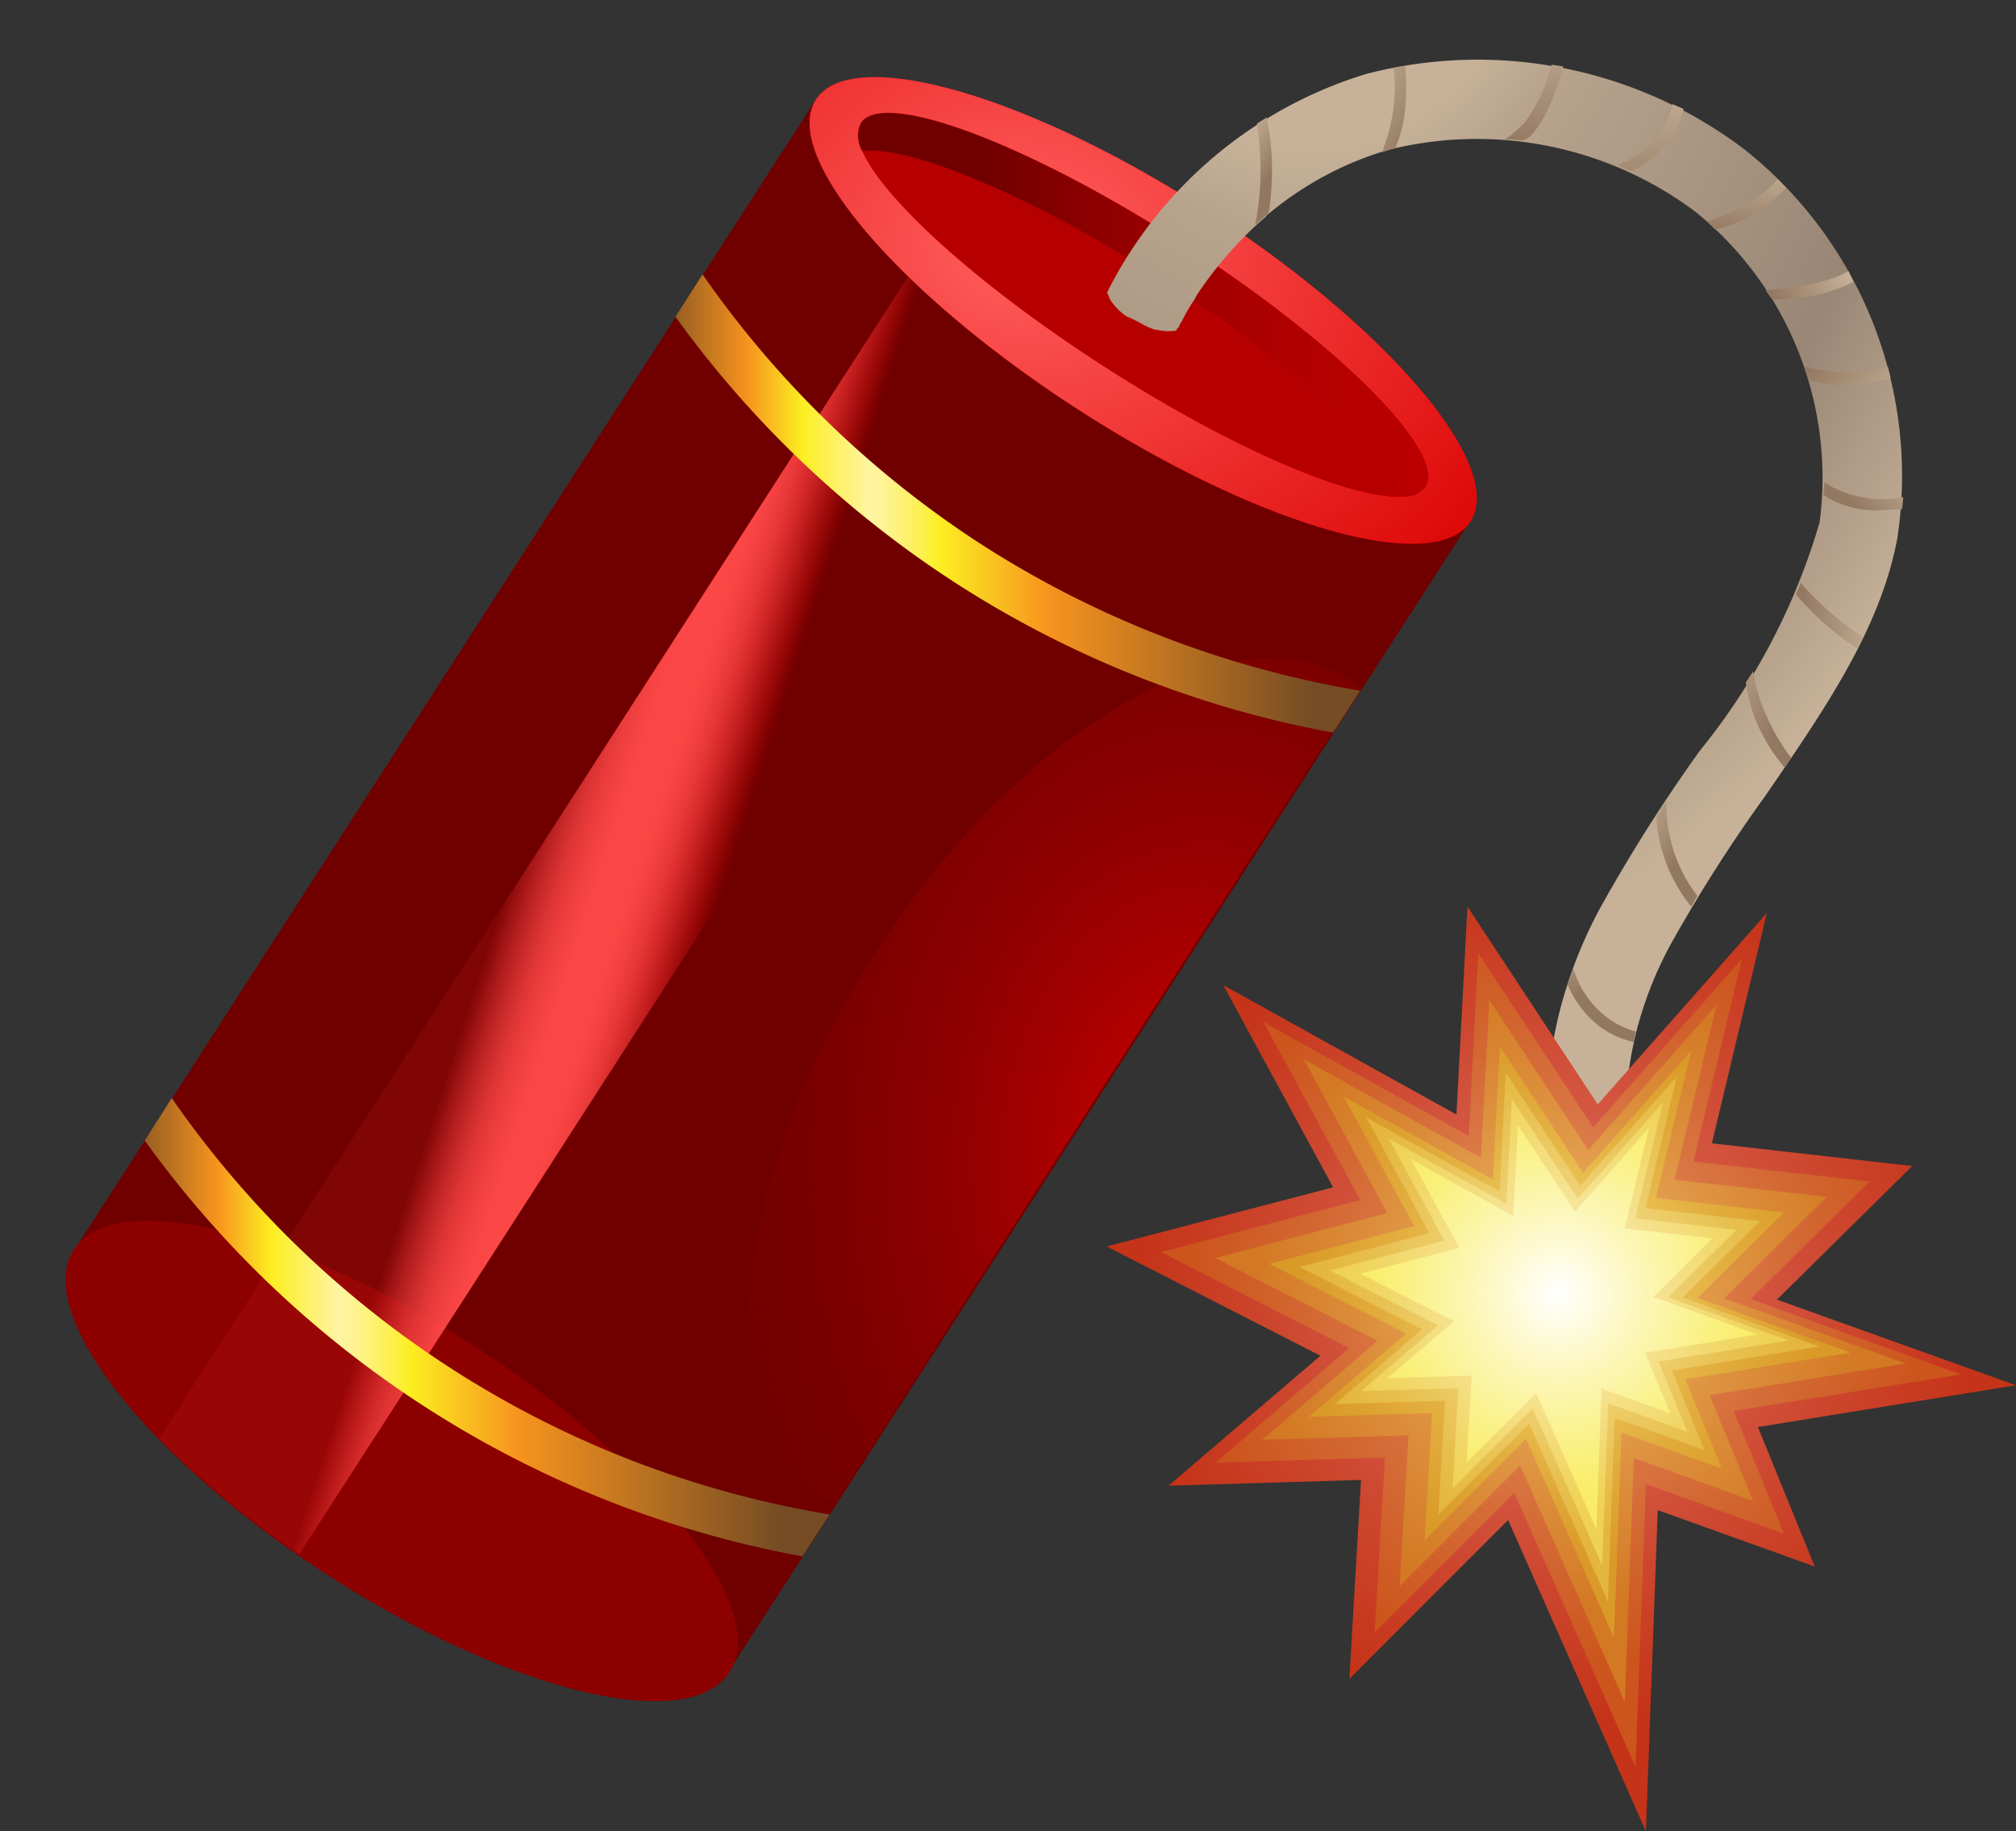 <svg xmlns="http://www.w3.org/2000/svg" xmlns:xlink="http://www.w3.org/1999/xlink" width="55.024" height="49.986" viewBox="0 0 55.024 49.986">
  <rect x="0" y="0" width="55.024" height="49.986" fill="#333333" stroke="none"/>
  <defs>
    <linearGradient id="linear-gradient" x1="-1.094" y1="0.619" x2="-0.523" y2="0.619" gradientUnits="objectBoundingBox">
      <stop offset="0" stop-color="#8d0000"/>
      <stop offset="0.293" stop-color="red"/>
      <stop offset="0.404" stop-color="#ea0000"/>
      <stop offset="0.634" stop-color="#b40000"/>
      <stop offset="0.867" stop-color="#780000"/>
      <stop offset="1" stop-color="#700000"/>
    </linearGradient>
    <linearGradient id="linear-gradient-2" x1="2.353" y1="3.628" x2="5.22" y2="3.628" xlink:href="#linear-gradient"/>
    <linearGradient id="linear-gradient-3" x1="0.204" y1="7.136" x2="1.383" y2="7.136" gradientUnits="objectBoundingBox">
      <stop offset="0" stop-color="#700000"/>
      <stop offset="0.157" stop-color="#8c0000"/>
      <stop offset="0.339" stop-color="#a50000"/>
      <stop offset="0.504" stop-color="#b50000"/>
      <stop offset="0.636" stop-color="#ba0000"/>
    </linearGradient>
    <linearGradient id="linear-gradient-4" x1="0.543" y1="7.473" x2="1.118" y2="8.396" gradientUnits="objectBoundingBox">
      <stop offset="0.044" stop-color="#b60000"/>
      <stop offset="0.142" stop-color="#bd0000"/>
      <stop offset="0.416" stop-color="#cd0000"/>
      <stop offset="0.636" stop-color="#d20000"/>
    </linearGradient>
    <radialGradient id="radial-gradient" cx="0.765" cy="0.625" r="0.794" gradientUnits="objectBoundingBox">
      <stop offset="0" stop-color="#dc0000"/>
      <stop offset="0.33" stop-color="#c30000" stop-opacity="0.627"/>
      <stop offset="0.654" stop-color="#ad0000" stop-opacity="0.29"/>
      <stop offset="0.885" stop-color="#9f0000" stop-opacity="0.078"/>
      <stop offset="1" stop-color="#9a0000" stop-opacity="0"/>
    </radialGradient>
    <linearGradient id="linear-gradient-5" x1="0.397" y1="0.454" x2="0.596" y2="0.547" gradientUnits="objectBoundingBox">
      <stop offset="0" stop-color="#e32b2b" stop-opacity="0.141"/>
      <stop offset="0.008" stop-color="#e42c2c" stop-opacity="0.176"/>
      <stop offset="0.058" stop-color="#ea3232" stop-opacity="0.369"/>
      <stop offset="0.11" stop-color="#ef3838" stop-opacity="0.537"/>
      <stop offset="0.164" stop-color="#f33d3d" stop-opacity="0.678"/>
      <stop offset="0.22" stop-color="#f64040" stop-opacity="0.796"/>
      <stop offset="0.28" stop-color="#f94343" stop-opacity="0.886"/>
      <stop offset="0.343" stop-color="#fb4545" stop-opacity="0.949"/>
      <stop offset="0.414" stop-color="#fc4747" stop-opacity="0.988"/>
      <stop offset="0.506" stop-color="#fc4747"/>
      <stop offset="0.581" stop-color="#fc4646" stop-opacity="0.988"/>
      <stop offset="0.645" stop-color="#fa4343" stop-opacity="0.945"/>
      <stop offset="0.705" stop-color="#f83e3e" stop-opacity="0.875"/>
      <stop offset="0.763" stop-color="#f43737" stop-opacity="0.776"/>
      <stop offset="0.819" stop-color="#f02e2e" stop-opacity="0.647"/>
      <stop offset="0.873" stop-color="#ea2323" stop-opacity="0.49"/>
      <stop offset="0.927" stop-color="#e41616" stop-opacity="0.306"/>
      <stop offset="0.978" stop-color="#dc0707" stop-opacity="0.098"/>
      <stop offset="1" stop-color="#d90000" stop-opacity="0"/>
    </linearGradient>
    <radialGradient id="radial-gradient-2" cx="0.315" cy="0.375" r="0.957" gradientUnits="objectBoundingBox">
      <stop offset="0.052" stop-color="#ff5a5a"/>
      <stop offset="0.925" stop-color="#dc0707" stop-opacity="0.965"/>
      <stop offset="1" stop-color="#d90000" stop-opacity="0.961"/>
    </radialGradient>
    <linearGradient id="linear-gradient-6" y1="0.5" x2="1" y2="0.5" gradientUnits="objectBoundingBox">
      <stop offset="0" stop-color="#965e22"/>
      <stop offset="0.106" stop-color="#f7931e"/>
      <stop offset="0.186" stop-color="#fcee21"/>
      <stop offset="0.232" stop-color="#fdf15f"/>
      <stop offset="0.284" stop-color="#fff4a1"/>
      <stop offset="0.299" stop-color="#fff498"/>
      <stop offset="0.323" stop-color="#fef27f"/>
      <stop offset="0.354" stop-color="#fdf056"/>
      <stop offset="0.388" stop-color="#fcee21"/>
      <stop offset="0.545" stop-color="#f7931e"/>
      <stop offset="0.93" stop-color="#754c24"/>
    </linearGradient>
    <radialGradient id="radial-gradient-3" cx="0.25" cy="-0.278" r="1.039" gradientUnits="objectBoundingBox">
      <stop offset="0.337" stop-color="#c7b299"/>
      <stop offset="0.408" stop-color="#b8a48d"/>
      <stop offset="0.778" stop-color="#998675"/>
      <stop offset="1" stop-color="#c7b299"/>
    </radialGradient>
    <radialGradient id="radial-gradient-4" cx="0.496" cy="0.419" r="0.467" gradientUnits="objectBoundingBox">
      <stop offset="0" stop-color="#e17567"/>
      <stop offset="0.039" stop-color="#e07263"/>
      <stop offset="0.686" stop-color="#cc452d"/>
      <stop offset="1" stop-color="#c53318"/>
    </radialGradient>
    <radialGradient id="radial-gradient-5" cx="0.497" cy="0.418" r="0.459" gradientUnits="objectBoundingBox">
      <stop offset="0" stop-color="#e8986c"/>
      <stop offset="0.039" stop-color="#e79568"/>
      <stop offset="0.686" stop-color="#d36732"/>
      <stop offset="1" stop-color="#cc551d"/>
    </radialGradient>
    <radialGradient id="radial-gradient-6" cx="0.497" cy="0.418" r="0.452" gradientUnits="objectBoundingBox">
      <stop offset="0" stop-color="#efbc70"/>
      <stop offset="0.017" stop-color="#eebb6e"/>
      <stop offset="0.679" stop-color="#db8b38"/>
      <stop offset="1" stop-color="#d37823"/>
    </radialGradient>
    <radialGradient id="radial-gradient-7" cx="0.497" cy="0.418" r="0.444" gradientUnits="objectBoundingBox">
      <stop offset="0" stop-color="#f6df75"/>
      <stop offset="0.017" stop-color="#f5de73"/>
      <stop offset="0.679" stop-color="#e2ad3d"/>
      <stop offset="1" stop-color="#da9a28"/>
    </radialGradient>
    <radialGradient id="radial-gradient-8" cx="0.497" cy="0.417" r="0.461" gradientUnits="objectBoundingBox">
      <stop offset="0" stop-color="#f9eaa3"/>
      <stop offset="0.233" stop-color="#f4dc88"/>
      <stop offset="0.749" stop-color="#e8c152"/>
      <stop offset="1" stop-color="#e4b63d"/>
    </radialGradient>
    <radialGradient id="radial-gradient-9" cx="0.498" cy="0.417" r="0.477" gradientUnits="objectBoundingBox">
      <stop offset="0" stop-color="#fcf4d1"/>
      <stop offset="0.363" stop-color="#f7e69e"/>
      <stop offset="0.792" stop-color="#f1d768"/>
      <stop offset="1" stop-color="#efd153"/>
    </radialGradient>
    <radialGradient id="radial-gradient-10" cx="0.498" cy="0.417" r="0.494" gradientUnits="objectBoundingBox">
      <stop offset="0" stop-color="#fff"/>
      <stop offset="0.454" stop-color="#fcf6b4"/>
      <stop offset="0.822" stop-color="#faf07d"/>
      <stop offset="1" stop-color="#f9ed68"/>
    </radialGradient>
    <linearGradient id="linear-gradient-8" x1="0.205" y1="-0.663" x2="0.478" y2="0.625" gradientUnits="objectBoundingBox">
      <stop offset="0.385" stop-color="#c7b299"/>
      <stop offset="1" stop-color="#937861"/>
    </linearGradient>
    <linearGradient id="linear-gradient-9" x1="-0.36" y1="-1.645" x2="0.742" y2="1.165" xlink:href="#linear-gradient-8"/>
    <linearGradient id="linear-gradient-10" x1="0.974" y1="-1.92" x2="0.378" y2="1.143" xlink:href="#linear-gradient-8"/>
    <linearGradient id="linear-gradient-11" x1="0.775" y1="-1.753" x2="0.353" y2="1.681" xlink:href="#linear-gradient-8"/>
    <linearGradient id="linear-gradient-12" x1="1.024" y1="-1.374" x2="0.315" y2="1.157" xlink:href="#linear-gradient-8"/>
    <linearGradient id="linear-gradient-13" x1="1.653" y1="0.348" x2="0.024" y2="0.574" xlink:href="#linear-gradient-8"/>
    <linearGradient id="linear-gradient-14" x1="2.29" y1="0.785" x2="-0.002" y2="0.382" xlink:href="#linear-gradient-8"/>
    <linearGradient id="linear-gradient-15" x1="2.13" y1="-0.05" x2="0.262" y2="0.554" xlink:href="#linear-gradient-8"/>
    <linearGradient id="linear-gradient-16" x1="2.074" y1="0.61" x2="0.058" y2="0.469" xlink:href="#linear-gradient-8"/>
    <linearGradient id="linear-gradient-17" x1="-1.283" y1="-1.5" x2="0.612" y2="0.705" xlink:href="#linear-gradient-8"/>
    <linearGradient id="linear-gradient-18" x1="-0.475" y1="-0.963" x2="0.497" y2="0.569" xlink:href="#linear-gradient-8"/>
    <linearGradient id="linear-gradient-19" x1="-0.576" y1="-1.44" x2="0.351" y2="0.269" xlink:href="#linear-gradient-8"/>
  </defs>
  <g id="ico_emoji_2" data-name="ico emoji 2" transform="translate(-2.043 -5.245)">
    <rect id="Rectangle_63" data-name="Rectangle 63" width="21.236" height="36.941" transform="matrix(0.841, 0.542, -0.542, 0.841, 24.239, 8.073)" fill="url(#linear-gradient)"/>
    <ellipse id="Ellipse_39" data-name="Ellipse 39" cx="3.709" cy="10.641" rx="3.709" ry="10.641" transform="matrix(0.542, -0.841, 0.841, 0.542, 2.043, 42.48)" fill="url(#linear-gradient-2)"/>
    <ellipse id="Ellipse_40" data-name="Ellipse 40" cx="3.235" cy="10.623" rx="3.235" ry="10.623" transform="matrix(0.542, -0.841, 0.841, 0.542, 22.558, 10.683)" fill="red"/>
    <path id="Path_84" data-name="Path 84" d="M35.935,17.881a.718.718,0,0,1-.56.267c-.569-1.321-3.155-3.678-6.578-5.885-3.548-2.291-6.884-3.691-8.234-3.548a.839.839,0,0,1-.045-.77c.6-.932,4.537.538,8.8,3.283S36.535,16.95,35.935,17.881Z" transform="translate(5.017 0.66)" fill="url(#linear-gradient-3)"/>
    <path id="Path_85" data-name="Path 85" d="M35.349,17.924c-1.354.127-4.681-1.273-8.229-3.563C23.7,12.154,21.111,9.8,20.537,8.486c1.35-.148,4.686,1.261,8.234,3.548C32.2,14.249,34.781,16.606,35.349,17.924Z" transform="translate(5.043 0.881)" fill="url(#linear-gradient-4)"/>
    <path id="Path_86" data-name="Path 86" d="M34.526,19.969c-3.193-2.058-9,1.273-12.975,7.436s-4.606,12.83-1.413,14.89c.1.061.2.1.3.154L34.79,20.174C34.7,20.108,34.622,20.03,34.526,19.969Z" transform="translate(4.379 3.849)" fill="url(#radial-gradient)"/>
    <path id="Path_87" data-name="Path 87" d="M30.073,13.8,13.288,39.854,9.279,46.064A25.483,25.483,0,0,1,5.461,42.9L8.82,37.69,25.937,11.13Z" transform="translate(0.932 1.605)" fill="url(#linear-gradient-5)"/>
    <path id="Path_88" data-name="Path 88" d="M30.258,10.545c-4.932-3.182-9.707-4.536-10.679-3.028s2.242,5.287,7.175,8.466,9.715,4.541,10.681,3.042S35.191,13.724,30.258,10.545ZM20.8,8.153c.6-.932,4.537.538,8.8,3.283s7.222,5.727,6.618,6.652a.718.718,0,0,1-.56.267c-1.354.127-4.681-1.273-8.229-3.563C24,12.586,21.413,10.229,20.839,8.918a.839.839,0,0,1-.041-.765Z" transform="translate(4.734 0.451)" fill="url(#radial-gradient-2)"/>
    <path id="Path_89" data-name="Path 89" d="M42.06,6.62c0,.162.1.267.243.417a2.711,2.711,0,0,0,.845.537,1.229,1.229,0,0,0,.218.09c.238.067.556.061.636-.081h0l.162-.323L42.27,6.2a.575.575,0,0,0-.21.42Z" transform="translate(10.911 0.26)" fill="none"/>
    <path id="Path_90" data-name="Path 90" d="M35.22,22.495l-.738,1.145A28.5,28.5,0,0,1,24,19.44a28.525,28.525,0,0,1-7.47-7.152l.738-1.158A27.422,27.422,0,0,0,24.7,18.384,27.5,27.5,0,0,0,35.22,22.495Z" transform="translate(3.949 1.605)" fill="url(#linear-gradient-6)"/>
    <path id="Path_91" data-name="Path 91" d="M23.842,40.165,23.1,41.31A28.444,28.444,0,0,1,5.147,29.958L5.885,28.8A27.227,27.227,0,0,0,23.842,40.165Z" transform="translate(0.846 6.422)" fill="url(#linear-gradient-6)"/>
    <path id="Path_92" data-name="Path 92" d="M47.364,19.551c-.458,2.507-2,4.722-3.614,7.076a41.067,41.067,0,0,0-2.6,4.085,10.376,10.376,0,0,0-.929,2.393,10.818,10.818,0,0,0-.293,2.113,11.454,11.454,0,0,0,.318,3.347,1.086,1.086,0,0,1-.789,1.311.909.909,0,0,1-.255.025,1.075,1.075,0,0,1-1.056-.827,13.852,13.852,0,0,1-.382-3.958,13.348,13.348,0,0,1,.356-2.533,12.383,12.383,0,0,1,1.12-2.889,44.109,44.109,0,0,1,2.723-4.3,17.817,17.817,0,0,0,3.271-6.236,9.332,9.332,0,0,0-3.4-8.489,9.947,9.947,0,0,0-8.374-1.68A9.059,9.059,0,0,0,30.2,10.732a.3.3,0,0,0-.089.089,9.526,9.526,0,0,0-1.058,1.058l-.071.081a10.9,10.9,0,0,0-.742.986s-.025.051-.076.14a4.213,4.213,0,0,0-.331.573,1.172,1.172,0,0,0-.064.1.215.215,0,0,1-.025.064.417.417,0,0,0-.076.1,1.354,1.354,0,0,1-.395,0c-.089-.013-.153-.025-.178-.025a2,2,0,0,1-.369-.165,3.846,3.846,0,0,0-.407-.2,1.6,1.6,0,0,1-.458-.471.752.752,0,0,0-.076-.178c.013-.013.013-.038.025-.051s.013-.013.013-.025a11.745,11.745,0,0,1,7.038-5.892A12.051,12.051,0,0,1,43.2,8.988a11.38,11.38,0,0,1,4.162,10.563Z" transform="translate(6.472 0.348)" fill="url(#radial-gradient-3)"/>
    <path id="Path_93" data-name="Path 93" d="M43.549,38.9l7.044-1.14-6.524-2.338,3.692-3.647-5.467-.62,1.5-6.288-4.616,5.226-3.556-5.4-.3,5.677-6.366-3.535,3,5.521-6.181,1.615,5.834,2.983-4.146,3.548,5.254-.158-.318,5.432,4.333-4.337,3.761,8.5.323-8.77,4.286,1.54Z" transform="translate(6.473 5.301)" fill="url(#radial-gradient-4)"/>
    <path id="Path_94" data-name="Path 94" d="M42.573,38.19l6.2-1-5.738-2.055,3.248-3.21-4.809-.545,1.321-5.532-4.06,4.6L35.6,25.689l-.26,4.994-5.6-3.109,2.639,4.856-5.438,1.42,5.131,2.624L28.43,39.6l4.622-.139-.281,4.779,3.812-3.817L39.892,47.9l.284-7.715,3.771,1.355Z" transform="translate(6.79 5.574)" fill="url(#radial-gradient-5)"/>
    <path id="Path_95" data-name="Path 95" d="M41.6,37.484l5.35-.867-4.954-1.775,2.8-2.771-4.153-.47,1.142-4.775-3.5,3.968-2.7-4.1L35.356,31l-4.835-2.685L32.8,32.512l-4.694,1.227L32.536,36l-3.147,2.7,3.99-.12L33.137,42.7l3.29-3.295,2.856,6.455.246-6.66,3.255,1.17Z" transform="translate(7.107 5.848)" fill="url(#radial-gradient-6)"/>
    <path id="Path_96" data-name="Path 96" d="M40.621,36.778l4.5-.729-4.169-1.494,2.36-2.332-3.495-.4.961-4.019-2.95,3.339-2.273-3.453-.188,3.628L31.3,29.064l1.918,3.528-3.95,1.033L33,35.531,30.346,37.8l3.359-.1-.2,3.472L36.27,38.4l2.4,5.432.207-5.6,2.74.984Z" transform="translate(7.423 6.121)" fill="url(#radial-gradient-7)"/>
    <path id="Path_97" data-name="Path 97" d="M40.077,36.383,44.1,35.73l-3.73-1.338,2.111-2.086-3.127-.354.859-3.6-2.639,2.988-2.034-3.089L35.375,31.5l-3.64-2.022,1.717,3.157-3.535.924,3.336,1.705L30.882,37.3l3-.09L33.7,40.313l2.478-2.48,2.151,4.86.185-5.016,2.452.881Z" transform="translate(7.6 6.274)" fill="url(#radial-gradient-8)"/>
    <path id="Path_98" data-name="Path 98" d="M39.531,35.987l3.556-.575-3.292-1.18,1.863-1.84L38.9,32.079l.759-3.174-2.329,2.637-1.8-2.726-.149,2.865L32.171,29.9l1.514,2.786-3.119.814L33.51,35l-2.092,1.791,2.651-.079-.16,2.741,2.186-2.189,1.9,4.289.163-4.426,2.164.778Z" transform="translate(7.777 6.427)" fill="url(#radial-gradient-9)"/>
    <path id="Path_99" data-name="Path 99" d="M38.986,35.593l3.081-.5-2.853-1.022,1.615-1.6L38.437,32.2l.657-2.75L37.076,31.74l-1.556-2.363-.129,2.483-2.785-1.546,1.313,2.415-2.7.706,2.552,1.3-1.814,1.553,2.3-.069-.14,2.375,1.9-1.9,1.644,3.717.141-3.837,1.876.675Z" transform="translate(7.954 6.58)" fill="url(#radial-gradient-10)"/>
    <path id="Path_100" data-name="Path 100" d="M29.326,10.375l-.363.323a7.8,7.8,0,0,0,.127-.98,8.117,8.117,0,0,0-.083-1.782l.269-.173A7.164,7.164,0,0,1,29.4,9.746,5.326,5.326,0,0,1,29.326,10.375Z" transform="translate(7.34 0.687)" fill="url(#linear-gradient-8)"/>
    <path id="Path_101" data-name="Path 101" d="M32.044,8.9l-.363.118a4.917,4.917,0,0,0,.192-.584,4.837,4.837,0,0,0,.112-.554A4.686,4.686,0,0,0,32,6.713l.316-.056a6.277,6.277,0,0,1-.014,1.28,3.564,3.564,0,0,1-.117.579,3.481,3.481,0,0,1-.137.384Z" transform="translate(8.081 0.385)" fill="url(#linear-gradient-9)"/>
    <path id="Path_102" data-name="Path 102" d="M34.325,8.671l.153-.117a4.558,4.558,0,0,0,.382-.345,4.476,4.476,0,0,0,.73-1.576l.316.047c-.029.117-.078.3-.15.509-.3.881-.719,1.527-.98,1.508a1.333,1.333,0,0,1-.185-.015A2.191,2.191,0,0,0,34.325,8.671Z" transform="translate(8.802 0.378)" fill="url(#linear-gradient-10)"/>
    <path id="Path_103" data-name="Path 103" d="M37.143,9.3c-.281-.092-.419-.148-.412-.169l.011-.008a2.291,2.291,0,0,0,.8-.445,2.124,2.124,0,0,0,.691-1.2l.3.127A2.459,2.459,0,0,1,37.768,8.9a1.664,1.664,0,0,1-.167.127c-.053.038-.121.085-.211.141A2.754,2.754,0,0,1,37.143,9.3Z" transform="translate(9.458 0.61)" fill="url(#linear-gradient-11)"/>
    <path id="Path_104" data-name="Path 104" d="M39.534,9.888a3.564,3.564,0,0,0,.509-.307,3.482,3.482,0,0,0,.541-.491l.224.229a3.783,3.783,0,0,1-1.932,1.145l-.232-.229a4.66,4.66,0,0,0,.89-.347Z" transform="translate(9.98 1.048)" fill="url(#linear-gradient-12)"/>
    <path id="Path_105" data-name="Path 105" d="M40.082,11.829l-.174-.244c.167-.02.409-.05.7-.09.342-.047.517-.069.653-.1a4.177,4.177,0,0,0,.914-.331l.127.293a4.6,4.6,0,0,1-.99.354,5.321,5.321,0,0,1-.68.1,4.8,4.8,0,0,1-.549.018Z" transform="translate(10.324 1.586)" fill="url(#linear-gradient-13)"/>
    <path id="Path_106" data-name="Path 106" d="M41.867,13.614a3.972,3.972,0,0,1-.991-.127l-.143-.382a4.352,4.352,0,0,0,2.291.008l.071.308A3.956,3.956,0,0,1,41.867,13.614Z" transform="translate(10.549 2.143)" fill="url(#linear-gradient-14)"/>
    <path id="Path_107" data-name="Path 107" d="M42.853,16.341a2.681,2.681,0,0,1-1.577-.323,1.426,1.426,0,0,1-.127-.093l.032-.332a2.32,2.32,0,0,0,.221.134,3.054,3.054,0,0,0,1.926.27l-.031.323C43.111,16.336,42.956,16.34,42.853,16.341Z" transform="translate(10.663 2.821)" fill="url(#linear-gradient-15)"/>
    <path id="Path_108" data-name="Path 108" d="M42.243,19.539a7.254,7.254,0,0,1-1.385-1.145c-.106-.113-.2-.225-.3-.337l.135-.308c.121.141.255.285.4.429a7.726,7.726,0,0,0,1.3,1.046Z" transform="translate(10.502 3.409)" fill="url(#linear-gradient-16)"/>
    <path id="Path_109" data-name="Path 109" d="M40.539,22.268c-.078-.093-.181-.224-.291-.382a4.484,4.484,0,0,1-.509-.947,4.272,4.272,0,0,1-.255-.989l.2-.308c.006.046.015.113.031.195a4.477,4.477,0,0,0,.314.977,5.644,5.644,0,0,0,.337.666,5.512,5.512,0,0,0,.36.532Z" transform="translate(10.209 3.926)" fill="url(#linear-gradient-17)"/>
    <path id="Path_110" data-name="Path 110" d="M38.517,25.307a4.274,4.274,0,0,1-.953-2.464l.274-.411a4.158,4.158,0,0,0,.118,1.06,4.081,4.081,0,0,0,.731,1.527Z" transform="translate(9.685 4.686)" fill="url(#linear-gradient-18)"/>
    <path id="Path_111" data-name="Path 111" d="M36.563,27.624a2.672,2.672,0,0,1-.61-.636,2.9,2.9,0,0,1-.289-.526l.153-.449a2.592,2.592,0,0,0,.923,1.346,2.339,2.339,0,0,0,.781.382l-.06.284A2.407,2.407,0,0,1,36.563,27.624Z" transform="translate(9.167 5.663)" fill="url(#linear-gradient-19)"/>
  </g>
</svg>

